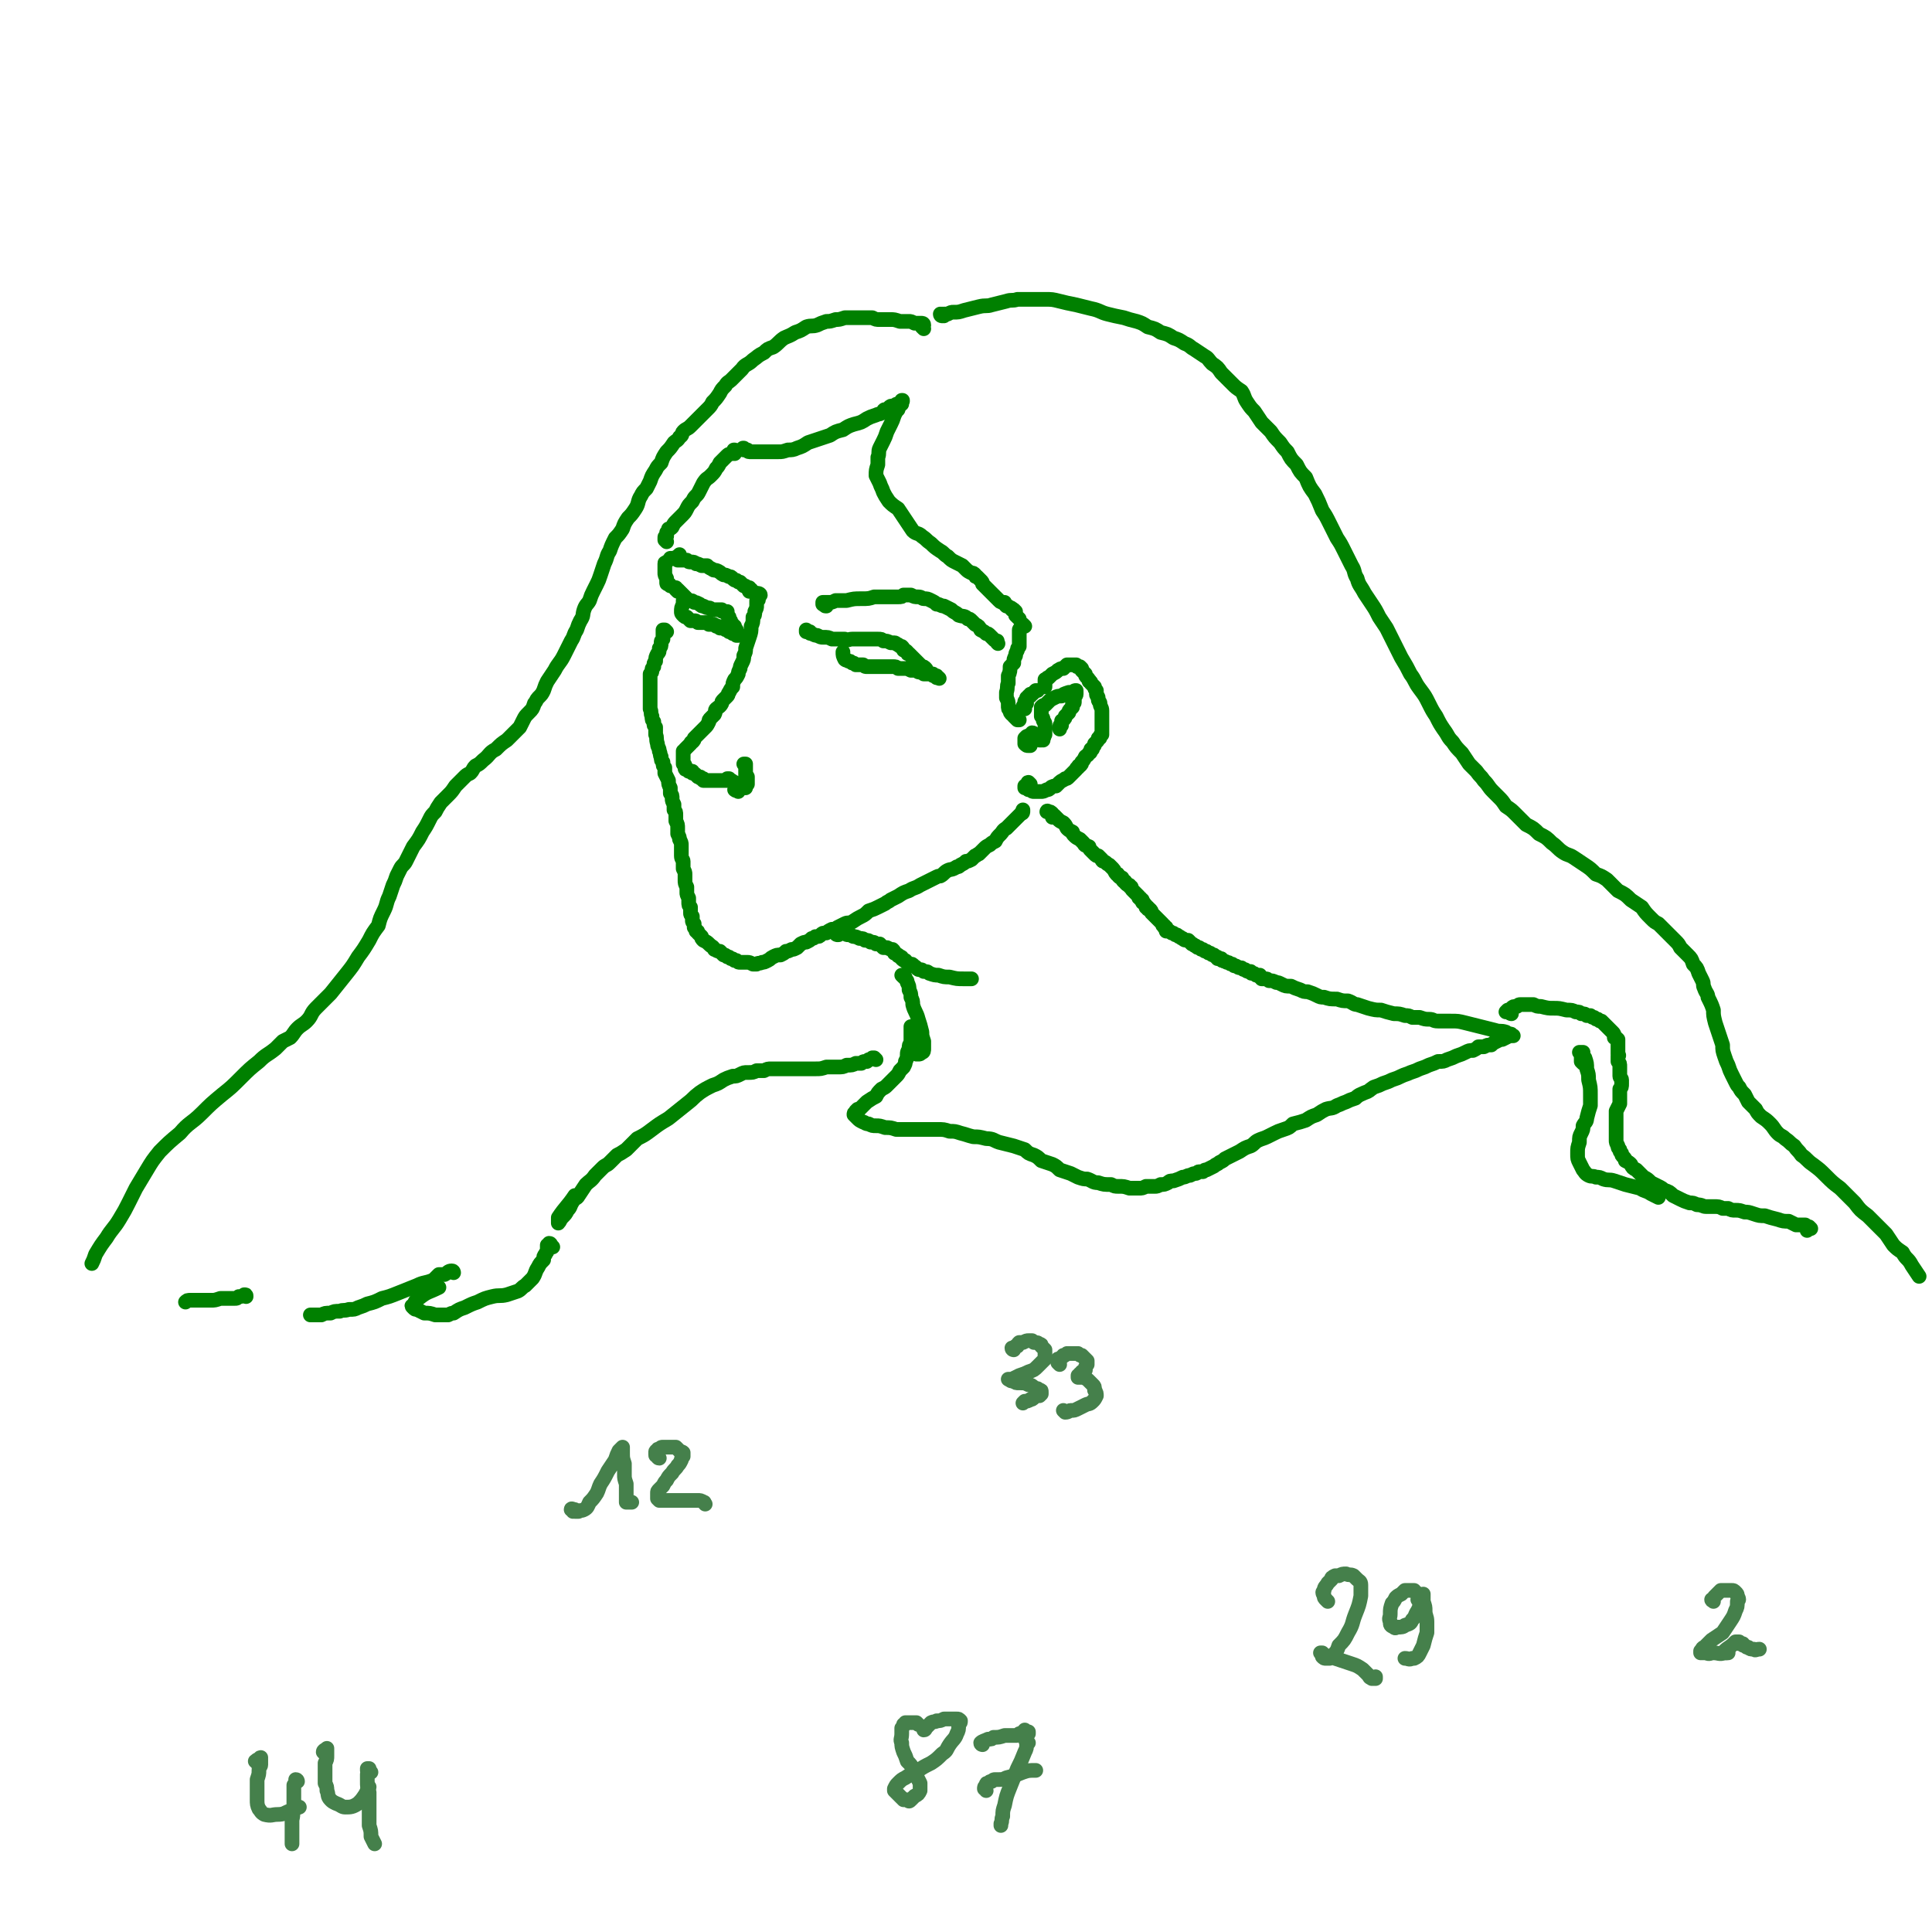 <svg viewBox='0 0 1052 1052' version='1.1' xmlns='http://www.w3.org/2000/svg' xmlns:xlink='http://www.w3.org/1999/xlink'><g fill='none' stroke='#008000' stroke-width='8' stroke-linecap='round' stroke-linejoin='round'><path d='M413,324c0,0 -1,-1 -1,-1 0,0 2,0 2,1 0,0 0,0 -1,0 0,1 0,1 0,1 0,1 0,1 0,1 0,1 0,1 -1,1 0,2 0,2 0,3 0,1 0,1 -1,3 0,2 0,2 -1,3 0,3 0,3 -1,5 0,3 0,3 -1,6 -1,3 -1,3 -2,6 0,2 0,2 -1,4 0,2 0,2 -1,4 -1,2 -1,2 -1,3 -1,2 -1,2 -1,3 -1,2 -1,2 -2,3 -1,2 -1,2 -1,4 -1,1 -1,1 -2,3 -1,1 0,1 -1,2 -1,1 -1,1 -2,2 -1,1 -1,1 -1,2 -1,2 -2,2 -3,3 -1,1 0,1 -1,3 -1,1 -1,1 -2,2 -1,1 -1,1 -1,2 -1,2 -1,2 -2,3 -1,1 -1,1 -2,2 -1,1 -1,1 -2,2 -1,1 -1,1 -2,2 0,1 0,1 -1,2 -1,0 -1,1 -1,1 -1,1 -1,1 -2,2 0,0 0,0 -1,1 0,0 0,0 0,0 0,0 0,0 0,0 -1,1 0,1 -1,1 0,0 0,0 0,0 0,1 0,1 0,1 0,0 0,0 0,0 0,1 0,1 0,1 0,1 0,1 0,1 0,1 0,1 0,1 0,0 0,0 0,1 0,0 0,0 0,0 0,1 0,1 0,1 0,0 0,0 0,0 0,1 0,1 0,1 0,0 1,0 1,1 0,1 0,1 0,1 0,1 0,1 1,1 0,0 0,0 0,0 1,0 1,0 1,1 0,0 0,0 1,0 0,0 0,0 1,0 0,1 0,1 0,1 1,0 1,0 2,1 0,0 0,0 1,1 0,0 0,0 0,0 1,0 1,0 1,0 1,0 0,1 1,1 0,0 0,0 0,0 1,0 0,0 1,0 0,0 0,0 0,1 1,0 1,0 1,0 0,0 0,0 0,0 0,0 0,0 0,0 0,0 0,0 1,0 0,0 0,0 0,0 0,0 0,0 0,0 1,0 1,0 1,0 0,0 0,0 0,0 1,0 1,0 1,0 1,0 1,0 1,0 1,0 1,0 1,0 1,0 1,0 1,0 1,0 1,0 1,0 1,0 1,0 1,0 1,0 1,0 1,0 1,0 1,0 1,0 0,0 0,0 1,0 0,0 0,0 1,0 0,0 0,-1 0,-1 0,0 0,0 0,0 0,0 0,0 0,0 1,0 1,0 1,0 0,0 0,0 0,0 0,0 0,0 0,0 0,1 0,1 0,1 0,0 0,0 1,0 0,0 0,0 0,0 0,0 0,0 0,0 1,0 1,1 1,1 0,0 0,0 0,0 1,0 0,0 1,0 0,0 0,0 0,1 0,0 0,0 1,0 0,0 0,0 0,1 0,0 0,0 0,0 1,0 1,1 1,1 0,0 0,-1 0,0 0,0 0,0 1,0 0,0 0,0 0,0 0,0 0,0 0,0 0,1 0,0 1,0 0,0 0,0 0,0 0,0 0,0 0,0 1,0 1,0 1,0 0,0 0,0 0,0 0,0 0,0 0,0 0,0 0,0 1,0 0,0 0,0 0,0 0,0 0,0 0,0 0,0 0,0 0,0 0,0 0,0 0,0 0,0 0,0 0,0 0,0 0,0 0,0 0,-1 0,-1 0,-1 0,0 0,0 0,0 0,0 0,0 0,-1 0,0 0,0 0,0 1,0 1,0 1,0 0,-1 0,-1 0,-1 0,0 0,0 0,-1 0,0 0,0 0,0 0,0 0,0 0,-1 0,0 0,0 0,0 0,0 0,0 0,0 0,0 0,0 0,0 0,0 0,0 0,0 0,0 0,0 0,0 0,0 0,-1 0,-1 -1,0 0,0 0,1 '/><path d='M402,431c0,0 -1,-1 -1,-1 0,0 0,0 0,0 0,0 0,0 0,0 0,1 -1,0 -1,0 0,0 1,0 2,0 0,0 0,0 0,0 1,-1 1,0 1,-1 0,0 0,0 1,0 0,0 0,0 0,-1 1,0 1,0 1,-1 1,-1 1,-1 1,-2 0,-1 0,-1 0,-2 0,-2 0,-2 0,-3 0,-1 0,-1 0,-2 0,-1 0,-1 0,-1 0,0 0,0 0,-1 -1,0 -1,0 -1,0 0,0 0,0 0,0 0,0 0,0 0,0 0,0 0,0 0,0 '/><path d='M409,321c-1,0 -1,-1 -1,-1 -1,1 0,1 0,2 0,0 0,0 0,0 0,0 0,0 0,-1 -1,0 -1,-1 -1,-1 -1,-1 -1,-1 -2,-1 -1,-1 -1,-1 -2,-2 -1,0 -1,0 -2,-1 -1,0 -1,0 -2,-1 -1,-1 -1,-1 -2,-1 -2,-1 -2,-1 -3,-1 -2,-1 -1,-1 -3,-2 -2,-1 -2,0 -3,-1 -2,-1 -2,-1 -3,-2 -2,0 -2,0 -3,0 -2,-1 -2,-1 -3,-1 -1,-1 -1,-1 -3,-1 -1,0 -1,0 -2,-1 -2,0 -2,0 -3,0 -1,0 -1,0 -2,0 -1,-1 -1,-1 -1,-1 -1,0 -1,0 -1,0 -1,0 -1,0 -1,0 -1,0 -1,0 -1,0 0,0 0,0 0,0 1,0 1,0 2,0 2,-1 2,-1 3,-2 '/><path d='M450,330c-1,0 -1,0 -1,-1 -1,0 -1,0 -1,0 0,0 0,0 0,-1 1,0 1,0 1,0 1,0 1,0 2,0 2,0 2,0 4,-1 3,0 3,0 6,0 4,-1 4,-1 8,-1 4,0 4,0 7,-1 3,0 3,0 5,0 2,0 2,0 5,0 1,0 1,0 3,0 2,0 2,0 3,-1 2,0 2,0 4,0 2,1 2,1 4,1 2,0 2,1 3,1 2,0 2,0 4,1 2,1 2,1 3,2 2,0 2,1 4,1 2,1 2,1 4,2 2,2 2,1 4,3 3,1 3,0 5,2 1,0 1,0 2,1 1,1 1,1 2,2 2,1 2,1 3,3 2,1 2,1 3,2 1,0 1,0 2,1 1,1 1,1 2,2 1,1 1,1 2,1 0,1 0,1 0,1 0,0 0,0 0,0 0,0 0,0 0,0 1,1 0,0 0,0 0,0 0,0 0,0 '/><path d='M440,344c0,0 -1,0 -1,-1 0,0 0,1 0,1 1,0 0,0 0,0 0,0 0,0 1,0 0,0 0,0 1,0 0,1 0,1 1,1 2,1 2,1 3,1 2,1 2,1 3,1 3,0 3,0 5,1 2,0 2,0 4,0 2,0 2,0 3,0 2,1 2,0 4,0 2,0 2,0 4,0 2,0 2,0 4,0 1,0 1,0 3,0 2,0 2,0 3,0 2,0 2,0 3,1 2,0 2,0 4,1 1,0 1,0 2,0 1,0 1,1 2,1 1,1 1,1 2,1 1,1 1,1 1,2 1,0 1,0 2,1 0,1 0,1 1,1 1,1 1,1 2,2 1,1 1,1 2,2 1,1 1,1 1,1 1,1 1,1 2,2 1,0 1,0 2,1 1,1 0,1 1,2 1,1 1,0 2,1 1,1 1,1 2,1 1,1 1,0 1,1 1,0 1,0 1,0 0,0 0,0 0,0 0,0 0,0 0,0 1,1 0,0 0,0 0,0 0,0 0,0 0,0 0,0 0,0 0,0 0,0 0,0 0,0 0,0 0,0 0,0 0,0 0,0 -1,0 -1,0 -1,0 0,-1 0,-1 0,-1 -1,0 -1,0 -1,0 -1,0 -1,0 -1,-1 -1,0 -1,0 -3,0 -1,0 -1,0 -2,0 -1,-1 -1,-1 -2,-1 -1,0 -1,0 -2,-1 -2,0 -2,0 -3,0 -2,-1 -2,-1 -4,-1 -1,0 -1,0 -3,0 -1,-1 -1,-1 -3,-1 -1,0 -1,0 -2,0 -1,0 -1,0 -2,0 -1,0 -1,0 -3,0 -1,0 -1,0 -2,0 -1,0 -1,0 -2,0 -1,0 -1,0 -2,0 -1,0 -1,0 -1,0 -1,0 -1,0 -2,-1 -1,0 -1,0 -2,0 -1,0 -1,0 -2,0 -1,-1 -1,-1 -2,-1 -1,-1 -1,-1 -2,-1 -1,-1 -1,0 -2,-1 -1,-2 -1,-2 -1,-4 0,0 0,0 0,0 '/><path d='M369,322c0,0 -1,-1 -1,-1 0,0 0,0 0,0 0,0 0,0 0,0 0,0 0,0 0,0 1,0 0,-1 0,-1 0,0 0,0 0,1 1,0 1,0 1,0 1,1 1,1 2,2 1,1 1,1 2,2 1,1 1,1 2,2 2,0 2,0 3,1 1,0 1,0 3,1 1,1 1,1 2,1 2,1 2,1 3,1 1,0 1,1 3,1 1,0 1,0 2,0 1,0 1,0 2,0 0,1 0,1 1,1 0,0 0,0 1,0 0,0 0,0 0,0 0,0 0,0 0,0 0,0 1,0 1,0 0,0 0,0 0,0 0,0 0,0 0,1 0,0 0,0 0,0 0,0 0,0 0,1 0,0 0,0 1,1 0,0 0,0 0,1 1,1 1,1 1,2 0,0 0,0 1,1 0,1 0,1 1,1 0,1 0,1 0,2 1,0 1,0 1,0 0,1 0,1 0,1 0,1 0,1 1,1 0,0 0,0 0,0 0,1 -1,1 0,1 0,0 0,0 0,0 0,0 0,0 0,0 0,0 0,0 -1,0 0,-1 1,0 1,0 0,0 0,0 0,0 0,0 0,0 0,0 0,0 0,0 0,0 0,0 0,0 0,0 0,-1 0,-1 0,-1 -1,0 -1,0 -1,0 0,0 0,0 -1,0 0,0 0,0 -1,0 0,-1 0,-1 -1,-1 -1,0 0,0 -1,0 -1,-1 -1,-1 -1,-1 -1,0 -1,0 -2,-1 -1,0 -1,0 -2,0 0,-1 0,0 -1,-1 -1,0 -1,0 -1,0 -1,-1 -1,-1 -2,-1 -1,0 -1,0 -2,0 0,-1 0,-1 -1,-1 -1,0 -1,0 -2,0 0,0 0,0 -1,0 0,0 0,0 -1,0 0,0 0,0 -1,0 -1,-1 -1,-1 -2,-1 0,0 0,0 -1,0 0,0 0,0 0,0 -1,0 -1,0 -1,0 0,0 0,0 -1,-1 0,0 0,0 -1,-1 -1,0 -1,0 -2,-1 -1,-1 -1,-1 -1,-2 0,-2 0,-2 1,-4 0,-1 0,-1 0,-2 '/><path d='M363,344c0,0 -1,-1 -1,-1 0,0 0,1 0,1 0,0 0,-1 0,-1 0,0 0,0 0,0 0,0 0,0 0,0 0,0 0,0 0,0 -1,0 -1,0 -1,0 0,1 0,1 0,2 0,1 0,1 0,3 -1,1 -1,1 -1,2 0,2 0,2 -1,3 0,2 0,2 -1,3 -1,2 -1,2 -1,4 -1,1 -1,1 -1,3 -1,1 -1,1 -1,2 0,1 0,1 -1,2 0,1 0,1 0,2 0,2 0,2 0,3 0,1 0,1 0,2 0,1 0,1 0,2 0,1 0,1 0,2 0,1 0,1 0,2 0,2 0,2 0,3 0,2 0,2 0,3 1,2 0,2 1,4 0,2 0,2 1,3 0,2 0,2 1,3 0,2 0,2 0,4 1,2 0,2 1,5 0,2 1,2 1,4 1,2 0,2 1,3 0,2 0,2 1,3 0,2 0,2 1,3 0,2 0,2 0,3 1,2 1,2 2,4 0,2 0,2 1,4 0,1 0,1 0,3 1,1 1,1 1,3 0,1 0,1 1,3 0,1 0,1 0,3 1,1 1,1 1,3 0,2 0,2 0,3 1,2 1,2 1,4 0,1 0,1 0,3 1,2 1,2 1,3 1,2 1,2 1,3 0,2 0,2 0,3 0,2 0,2 0,3 0,2 1,2 1,3 0,1 0,1 0,2 0,1 0,1 0,2 1,2 1,2 1,3 0,2 0,2 0,3 0,2 0,2 1,4 0,2 0,2 0,3 0,1 0,1 1,3 0,1 0,1 0,2 0,2 0,2 1,3 0,2 0,2 0,3 0,1 0,1 1,2 0,1 0,1 0,2 0,1 0,1 1,2 0,1 0,1 0,2 1,1 1,1 1,2 1,0 1,0 1,1 1,1 1,1 2,2 0,1 0,1 1,2 2,1 2,1 3,2 2,2 2,1 3,3 1,0 1,1 3,1 1,1 1,1 2,2 1,0 1,0 2,1 1,0 1,0 2,1 1,0 1,0 2,1 1,0 1,0 1,0 1,1 1,1 2,1 2,0 2,0 4,0 1,0 1,0 3,1 1,0 1,0 2,0 1,-1 1,0 3,-1 1,0 1,0 3,-1 2,-1 1,-1 3,-2 2,-1 2,-1 4,-1 2,-1 2,-1 3,-2 1,0 1,0 3,-1 1,0 1,0 3,-1 1,-1 1,-1 2,-2 2,-1 2,-1 3,-1 2,-1 2,-1 3,-2 1,0 1,0 2,-1 2,0 2,0 3,-1 1,-1 1,-1 3,-1 1,-1 1,-1 3,-2 2,0 2,0 3,-1 2,-1 2,-1 4,-2 2,-1 2,0 4,-1 3,-2 3,-2 5,-3 2,-1 2,-1 4,-3 3,-1 3,-1 5,-2 2,-1 2,-1 4,-2 1,-1 2,-1 3,-2 2,-1 2,-1 4,-2 3,-2 3,-2 6,-3 3,-2 3,-1 6,-3 2,-1 2,-1 4,-2 2,-1 2,-1 4,-2 2,-1 2,-1 3,-1 2,-1 2,-2 4,-3 2,-1 2,0 5,-2 1,0 1,0 2,-1 2,-1 2,-1 3,-2 1,0 1,0 3,-1 1,-1 1,-1 2,-2 1,0 1,-1 2,-1 1,-1 1,-1 1,-1 1,-1 1,-1 2,-2 1,-1 1,-1 3,-2 1,-1 1,-1 3,-2 1,-2 1,-2 3,-4 1,-1 1,-2 3,-3 2,-2 2,-2 4,-4 1,-1 1,-1 2,-2 1,-1 1,-1 2,-2 0,0 1,0 1,-1 0,0 0,0 0,-1 0,0 0,0 0,0 0,1 0,1 0,1 -1,0 0,0 0,0 0,0 -1,0 0,0 0,0 0,0 0,0 '/><path d='M561,427c0,0 -1,-1 -1,-1 -1,0 0,1 0,2 -1,1 -1,0 -2,0 0,0 0,0 0,0 0,1 0,1 0,1 0,0 0,0 0,0 1,0 1,0 1,0 0,0 0,0 1,1 0,0 0,0 0,0 1,0 1,0 2,0 0,1 0,1 1,1 1,0 1,0 2,0 1,0 1,0 2,0 1,0 1,0 3,-1 1,0 1,0 2,-1 1,-1 2,-1 3,-1 1,-1 1,-1 2,-2 1,-1 2,-1 3,-2 1,0 1,0 2,-1 1,-1 1,-1 2,-2 1,-1 1,-1 2,-2 0,0 0,-1 1,-1 0,-1 0,-1 1,-1 1,-1 1,-1 1,-2 1,-1 1,-1 2,-3 1,-1 1,0 2,-2 1,0 1,-1 1,-2 1,0 1,0 1,-1 1,-1 1,-1 1,-2 1,-1 1,-1 1,-1 1,-1 1,-1 1,-2 1,0 1,0 1,-1 0,-1 1,-1 1,-1 0,-1 0,-1 0,-1 0,0 0,0 0,-1 0,-1 0,-1 0,-1 0,-1 0,-1 0,-1 0,-1 0,-1 0,-1 0,-1 0,-1 0,-1 0,-1 0,-1 0,-2 0,-1 0,-1 0,-2 0,-2 0,-2 0,-3 0,-2 -1,-2 -1,-4 0,-1 -1,-1 -1,-2 0,-1 0,-1 0,-1 0,-1 -1,-1 -1,-2 0,0 0,0 0,-1 0,-1 0,-1 0,-1 -1,-1 -1,-1 -1,-2 -1,-1 -1,-1 -1,-1 -1,-1 -1,-1 -1,-1 0,-1 0,-1 -1,-1 0,-1 0,-1 -1,-2 -1,-1 -1,-1 -1,-2 -1,-1 -1,-1 -2,-2 0,-1 0,-1 0,-1 -1,-1 -1,-1 -1,-1 0,0 0,0 0,0 -1,0 -1,0 -1,0 -1,0 -1,0 -1,-1 -1,0 -1,0 -1,0 -1,0 -1,0 -2,0 -1,0 -1,0 -2,0 -1,1 -1,1 -2,2 -2,0 -1,0 -3,1 -1,1 -1,1 -3,2 -1,1 -1,1 -2,2 -1,0 -1,0 -1,1 -1,0 -1,0 -1,0 0,1 0,1 0,1 0,0 0,0 0,0 0,1 0,1 0,3 0,0 0,0 0,0 '/><path d='M568,403c0,0 -1,-1 -1,-1 0,0 0,1 -1,1 0,0 0,0 0,0 1,0 1,0 1,0 1,-1 1,0 1,-1 1,-1 0,-1 1,-2 0,-1 0,-1 0,-2 0,-1 0,-1 0,-2 0,-1 0,-1 0,-2 0,-1 -1,-1 -1,-2 0,-1 0,-1 -1,-2 0,-1 0,-1 0,-1 0,-1 0,-1 0,-1 0,-1 0,-1 0,-2 0,0 0,0 0,-1 0,0 0,0 0,0 1,-1 1,-1 2,-1 1,-1 1,-1 2,-2 1,-1 1,-1 3,-2 2,-1 2,-1 4,-1 1,-1 1,-1 4,-2 1,0 1,0 3,0 0,-1 0,-1 1,-1 0,0 0,0 0,0 0,0 0,0 0,1 0,0 0,0 0,1 0,1 -1,1 -1,2 0,1 0,1 0,2 0,1 0,1 -1,1 0,1 0,1 0,2 0,0 0,0 -1,1 -1,1 -1,1 -1,2 -1,1 -1,1 -2,2 0,1 0,1 -1,2 -1,1 -1,0 -1,1 0,1 0,1 0,2 -1,0 -1,0 -1,1 0,0 0,0 0,1 '/><path d='M563,400c0,0 0,-1 -1,-1 0,0 1,1 1,1 -1,0 -2,0 -4,1 0,0 0,0 0,0 0,0 0,0 0,0 -1,1 -1,1 -1,1 0,1 0,1 0,1 0,1 0,1 0,1 0,1 0,1 0,1 1,1 1,1 2,1 1,0 1,0 1,0 '/><path d='M365,319c0,-1 -1,-1 -1,-1 0,0 0,0 0,0 0,0 0,0 0,0 0,0 0,0 0,0 0,0 0,0 0,0 -1,0 -1,0 -1,-1 0,0 0,0 0,-1 0,-1 0,-1 0,-1 -1,-2 -1,-2 -1,-3 0,-1 0,-1 0,-2 0,-1 0,-1 0,-1 0,-1 0,-1 0,-2 0,-1 0,0 1,-1 '/><path d='M363,295c0,0 -1,-1 -1,-1 0,0 0,0 0,-1 0,0 0,0 0,0 0,0 0,0 0,0 0,-1 0,-1 1,-1 0,-1 0,-1 0,-2 1,-1 1,-1 1,-2 1,0 1,0 2,-1 1,-2 1,-2 2,-3 2,-2 2,-2 3,-3 2,-2 2,-2 3,-4 1,-2 1,-2 3,-4 1,-2 1,-2 2,-3 1,-1 1,-1 2,-3 1,-2 1,-2 2,-4 2,-3 2,-2 4,-4 2,-2 2,-2 3,-4 1,-1 1,-1 2,-3 1,-1 1,-1 2,-2 1,-1 1,-1 2,-2 1,-1 2,-1 3,-1 0,-1 0,-1 1,-1 0,-1 0,-1 0,-1 0,0 0,0 0,0 0,1 0,0 0,0 -1,0 0,0 0,0 0,0 0,0 0,0 0,1 0,1 0,2 0,0 0,0 0,0 '/><path d='M406,245c-1,0 -1,-1 -1,-1 -1,0 0,0 0,0 0,1 0,1 0,1 0,0 0,0 0,0 0,0 0,0 0,0 1,0 1,0 2,0 0,0 0,1 1,1 2,0 2,0 3,0 1,0 1,0 3,0 3,0 3,0 5,0 2,0 2,0 5,0 2,0 2,0 5,-1 2,0 3,0 5,-1 3,-1 3,-1 6,-3 3,-1 3,-1 6,-2 3,-1 3,-1 6,-2 3,-2 3,-2 7,-3 3,-2 3,-2 6,-3 4,-1 4,-1 7,-3 2,-1 2,-1 5,-2 2,-1 2,0 4,-2 0,0 0,-1 1,-1 1,0 1,0 1,0 1,-1 1,-1 1,-1 1,-1 1,-1 3,-1 1,-1 1,-1 2,-1 1,-1 1,-1 2,-1 0,0 0,0 0,-1 0,0 0,1 0,0 1,0 0,0 0,0 0,0 0,0 0,0 1,1 0,0 0,0 0,0 0,0 0,0 1,0 0,1 0,1 0,0 0,0 0,0 0,0 0,0 0,1 -1,0 -1,0 -1,1 -1,1 -1,1 -1,2 -1,1 -1,1 -2,3 -1,3 -1,3 -2,5 -1,2 -1,2 -2,4 -1,3 -1,3 -2,5 -1,2 -1,2 -2,4 -1,2 0,3 -1,5 0,2 0,2 0,4 -1,3 -1,3 -1,6 1,2 1,2 2,4 1,3 1,2 2,5 1,2 1,2 3,5 2,2 2,2 5,4 2,3 2,3 4,6 2,3 2,3 4,6 2,2 3,1 5,3 3,2 2,2 5,4 2,2 2,2 5,4 2,1 2,2 4,3 2,2 2,2 4,3 2,1 2,1 4,2 1,1 1,1 2,2 1,1 1,1 3,2 1,0 1,0 2,1 0,1 0,1 1,1 1,1 1,1 2,2 1,1 1,1 1,2 1,1 1,1 2,2 1,1 1,1 2,2 1,1 1,1 3,3 1,1 1,1 2,2 1,1 1,1 3,1 0,1 0,1 1,2 1,0 1,0 2,1 1,0 1,0 1,1 1,0 1,0 1,0 0,0 0,0 1,1 0,0 0,0 0,0 0,0 -1,0 0,1 0,0 0,0 0,1 1,1 1,1 2,2 '/><path d='M558,341c0,0 -1,-1 -1,-1 -1,0 0,0 -1,1 0,0 0,0 0,0 0,0 0,0 0,0 0,0 0,0 0,0 0,0 0,0 0,1 0,1 -1,0 -1,1 0,1 0,1 0,3 0,1 0,1 0,3 0,1 0,1 0,3 -1,1 -1,1 -1,2 -1,2 -1,2 -1,3 -1,2 -1,2 -1,4 -1,1 -1,1 -2,2 0,2 0,3 -1,5 0,2 0,2 0,4 -1,2 0,2 -1,5 0,2 0,2 0,3 1,2 1,2 1,4 0,2 0,2 1,3 0,1 0,1 1,2 0,0 1,0 1,1 1,1 1,1 2,2 1,0 1,0 1,0 '/><path d='M558,386c-1,0 -2,0 -1,-1 0,-1 1,-1 2,-2 0,-1 -1,-1 -1,-1 1,-1 1,-1 1,-2 1,0 1,0 1,-1 1,0 1,0 1,0 0,0 0,0 0,-1 1,0 1,0 1,0 1,-1 1,-1 2,-2 0,0 0,0 1,0 '/><path d='M503,179c0,0 -1,-1 -1,-1 0,-1 1,-1 1,-1 0,-1 -1,-1 -1,-1 0,0 0,0 -1,0 0,0 0,0 0,0 0,0 0,0 0,0 -1,0 -1,0 -1,0 -1,0 -1,0 -2,0 -2,-1 -2,-1 -3,-1 -3,0 -3,0 -5,0 -3,-1 -3,-1 -5,-1 -3,0 -3,0 -6,0 -2,0 -2,0 -4,-1 -3,0 -3,0 -5,0 -2,0 -2,0 -5,0 -2,0 -2,0 -5,0 -3,1 -3,1 -5,1 -3,1 -3,1 -5,1 -3,1 -3,1 -5,2 -3,1 -3,0 -6,1 -3,2 -3,2 -6,3 -3,2 -4,2 -6,3 -3,2 -3,3 -6,5 -3,1 -3,1 -5,3 -4,2 -3,2 -6,4 -3,3 -4,2 -6,5 -3,3 -3,3 -6,6 -1,1 -2,1 -3,3 -2,2 -2,2 -3,4 -2,3 -2,3 -4,5 -1,2 -1,2 -3,4 -3,3 -3,3 -5,5 -2,2 -2,2 -4,4 -2,2 -2,1 -4,3 -1,1 0,2 -2,3 -1,2 -2,2 -3,3 -2,3 -2,3 -4,5 -2,3 -2,3 -3,6 -2,2 -2,2 -3,4 -2,3 -2,3 -3,6 -1,2 -1,2 -2,4 -2,2 -2,2 -3,4 -2,3 -1,4 -3,7 -2,3 -2,3 -4,5 -2,3 -2,3 -3,6 -2,3 -2,3 -4,5 -2,4 -2,4 -3,7 -2,3 -1,3 -3,7 -1,3 -1,3 -2,6 -1,3 -1,3 -2,5 -1,2 -1,2 -2,4 -1,2 -1,2 -2,5 -1,2 -2,2 -3,5 -1,3 0,3 -2,6 -1,2 -1,2 -2,5 -2,3 -1,3 -3,6 -2,4 -2,4 -4,8 -2,4 -3,4 -5,8 -2,3 -2,3 -4,6 -1,2 -1,2 -2,5 -1,2 -1,2 -3,4 -1,1 -1,2 -2,3 -1,3 -1,3 -3,5 -2,2 -2,2 -3,4 -1,2 -1,2 -2,4 -2,2 -2,2 -4,4 -1,1 -1,1 -3,3 -3,2 -3,2 -6,5 -4,2 -3,3 -7,6 -2,2 -2,2 -4,3 -2,2 -1,2 -3,4 -2,1 -2,1 -3,2 -1,1 -1,1 -2,2 -2,2 -2,2 -3,3 -2,3 -2,3 -4,5 -2,2 -2,2 -4,4 -2,3 -2,3 -3,5 -2,2 -2,2 -3,4 -2,4 -2,4 -4,7 -2,4 -2,4 -5,8 -2,4 -2,4 -4,8 -1,2 -2,2 -3,4 -1,2 -1,2 -2,4 -1,3 -1,3 -2,5 -1,3 -1,3 -2,6 -2,4 -1,4 -3,8 -2,4 -2,4 -3,8 -3,4 -3,4 -5,8 -3,5 -3,5 -6,9 -3,5 -3,5 -7,10 -4,5 -4,5 -8,10 -4,4 -4,4 -8,8 -3,3 -2,4 -5,7 -2,2 -3,2 -5,4 -2,2 -2,3 -4,5 -2,1 -2,1 -4,2 -2,2 -2,2 -4,4 -5,4 -5,3 -9,7 -5,4 -5,4 -10,9 -5,5 -5,5 -10,9 -6,5 -6,5 -11,10 -6,6 -7,5 -12,11 -6,5 -6,5 -11,10 -4,5 -4,5 -7,10 -3,5 -3,5 -6,10 -2,4 -2,4 -4,8 -2,4 -2,4 -5,9 -3,5 -4,5 -7,10 -3,4 -3,4 -6,9 -1,3 -1,3 -2,5 0,0 0,0 0,0 '/><path d='M514,172c0,0 -1,-1 -1,-1 0,0 0,1 0,1 0,0 0,0 0,0 0,0 0,0 0,0 0,0 0,0 0,0 0,0 -1,0 -1,-1 0,0 0,1 1,1 0,0 0,0 0,0 0,0 0,0 0,0 1,0 1,0 1,-1 1,0 1,0 2,0 2,-1 2,-1 3,-1 3,0 3,0 6,-1 4,-1 4,-1 8,-2 4,-1 4,0 7,-1 4,-1 4,-1 8,-2 3,-1 3,0 6,-1 4,0 4,0 7,0 4,0 4,0 8,0 4,0 4,0 8,1 4,1 4,1 9,2 4,1 4,1 8,2 5,1 5,2 9,3 4,1 4,1 9,2 3,1 3,1 7,2 3,1 3,1 6,3 4,1 4,1 7,3 4,1 4,1 7,3 3,1 3,1 6,3 3,1 3,2 5,3 3,2 3,2 6,4 2,1 2,2 4,4 3,2 3,2 5,5 3,3 3,3 6,6 2,2 2,2 5,4 2,3 1,3 3,6 2,3 2,3 4,5 2,3 2,3 4,6 3,3 3,3 5,5 2,3 2,3 5,6 2,3 2,3 4,5 2,4 2,4 5,7 2,4 2,4 5,7 2,5 2,5 5,9 2,4 2,4 4,9 2,3 2,3 4,7 2,4 2,4 4,8 2,3 2,3 4,7 2,4 2,4 4,8 2,3 1,4 3,7 1,4 2,4 4,8 2,3 2,3 4,6 2,3 2,3 4,7 2,3 2,3 4,6 2,4 2,4 4,8 2,4 2,4 4,8 3,5 3,5 5,9 3,4 2,4 5,8 3,4 3,4 5,8 2,4 2,4 4,7 2,4 2,4 4,7 3,4 2,4 5,7 2,3 2,3 5,6 2,3 2,3 4,6 2,2 2,2 4,4 2,3 2,2 4,5 3,3 2,3 5,6 1,1 1,1 3,3 2,2 2,2 4,5 3,2 3,2 5,4 3,3 3,3 6,6 4,2 4,2 7,5 4,2 4,2 7,5 3,2 3,3 6,5 3,2 3,1 6,3 3,2 3,2 6,4 3,2 3,2 6,5 3,1 3,1 6,3 3,3 3,3 6,6 4,2 4,2 7,5 3,2 3,2 6,4 2,3 2,3 5,6 2,2 2,2 4,3 2,2 2,2 4,4 3,3 3,3 5,5 2,2 2,2 3,4 2,2 2,2 4,4 2,2 2,2 3,5 2,2 2,2 3,5 1,2 1,2 2,4 1,2 0,2 1,4 1,3 2,3 2,5 2,4 2,4 3,7 0,3 0,3 1,7 1,3 1,3 2,6 1,3 1,3 2,6 0,3 0,3 1,6 1,3 1,3 2,5 1,3 1,3 2,5 1,2 1,2 2,4 1,2 1,2 2,3 1,2 1,2 3,4 1,2 1,2 2,4 2,2 2,2 4,4 1,2 1,2 3,4 3,2 3,2 5,4 2,2 2,3 4,5 2,2 2,1 4,3 3,2 2,2 5,4 2,3 2,2 4,5 3,2 3,3 6,5 4,3 4,3 7,6 4,4 4,4 8,7 4,4 4,4 8,8 3,4 3,4 7,7 3,3 3,3 6,6 2,2 2,2 4,4 2,3 2,3 4,6 2,2 2,2 5,4 2,4 3,3 5,7 2,3 2,3 4,6 '/><path d='M456,509c0,0 -1,0 -1,-1 0,0 1,1 1,1 1,0 1,0 1,-1 0,0 0,0 1,0 0,0 0,0 1,0 1,0 1,0 1,0 1,1 1,1 2,1 2,0 2,1 3,1 1,0 1,0 3,1 2,0 2,0 3,1 2,0 2,0 3,1 2,0 2,0 3,1 1,0 1,0 2,0 1,1 1,1 2,2 1,0 1,0 2,0 2,1 2,1 3,1 1,1 1,1 1,2 1,0 1,1 2,1 0,1 0,0 1,1 1,0 1,0 1,1 1,1 1,1 2,1 1,1 0,1 1,1 1,1 1,1 2,1 1,0 1,0 1,1 1,0 1,0 2,1 1,1 1,1 2,1 1,0 1,0 2,1 2,0 2,0 3,1 3,1 3,1 5,1 3,1 3,1 6,1 4,1 4,1 8,1 2,0 2,0 4,0 '/><path d='M492,532c0,0 -1,-1 -1,-1 0,0 1,0 1,1 1,0 1,0 1,1 1,1 1,1 1,2 1,2 1,2 1,4 1,2 1,2 1,4 1,2 1,2 1,4 1,4 2,4 3,8 1,3 1,3 2,7 0,2 0,2 1,5 0,2 0,2 0,4 0,1 0,2 -1,2 -1,1 -1,1 -2,1 0,0 0,0 -1,0 '/><path d='M497,560c0,0 -1,-1 -1,-1 0,0 0,1 0,2 0,0 0,0 0,1 0,1 0,1 0,1 0,1 0,1 0,1 0,1 0,1 0,2 0,1 0,1 0,2 -1,1 -1,1 -1,3 0,1 -1,1 -1,3 0,2 0,2 -1,4 0,1 0,1 -1,3 -1,1 -1,1 -2,2 -1,2 -1,2 -2,3 -1,1 -1,1 -3,3 -1,1 -1,1 -2,2 -1,1 -1,1 -3,2 -2,2 -2,2 -3,4 -2,1 -2,1 -5,3 -1,1 -1,1 -3,3 0,0 0,0 -1,1 -1,0 -1,0 -1,0 -1,1 -1,1 -1,1 0,0 0,0 0,1 0,0 0,0 0,0 -1,0 -1,0 -1,1 0,0 0,0 0,0 0,0 0,0 0,0 0,0 0,0 0,0 1,1 1,1 1,1 1,1 1,1 1,1 1,1 1,1 3,2 1,0 1,1 3,1 2,1 2,1 4,1 2,0 2,0 5,1 3,0 3,0 6,1 4,0 4,0 7,0 4,0 4,0 8,0 4,0 4,0 7,0 4,0 4,0 7,1 3,0 3,0 6,1 4,1 3,1 7,2 3,0 3,0 7,1 4,0 4,1 7,2 4,1 4,1 8,2 3,1 3,1 6,2 2,2 2,2 5,3 2,1 2,1 4,3 3,1 3,1 6,2 2,1 2,1 4,3 3,1 3,1 6,2 2,1 2,1 4,2 3,1 3,1 5,1 3,1 3,2 6,2 3,1 3,1 7,1 2,1 2,1 4,1 3,0 3,0 6,1 2,0 2,0 5,0 2,0 2,0 4,-1 3,0 3,0 5,0 1,0 1,0 3,-1 2,0 2,0 4,-1 1,-1 1,-1 3,-1 3,-1 3,-1 5,-2 2,0 2,-1 4,-1 2,-1 2,-1 3,-1 1,0 1,-1 2,-1 1,0 1,0 2,0 1,-1 1,-1 2,-1 2,-1 2,-1 4,-2 1,-1 2,-1 3,-2 2,-1 2,-1 3,-2 2,-1 2,-1 4,-2 2,-1 2,-1 4,-2 3,-2 3,-2 6,-3 2,-1 2,-2 4,-3 2,-1 3,-1 5,-2 2,-1 2,-1 4,-2 2,-1 2,-1 5,-2 3,-1 3,-1 5,-3 4,-1 4,-1 7,-2 3,-2 3,-2 6,-3 3,-2 3,-2 5,-3 3,-1 3,0 6,-2 3,-1 2,-1 5,-2 2,-1 2,-1 5,-2 2,-2 3,-2 5,-3 3,-1 2,-1 5,-3 3,-1 3,-1 5,-2 3,-1 3,-1 5,-2 3,-1 3,-1 5,-2 2,-1 3,-1 5,-2 3,-1 3,-1 5,-2 3,-1 3,-1 5,-2 3,-1 3,-1 5,-2 3,0 3,0 5,-1 3,-1 3,-1 5,-2 3,-1 3,-1 5,-2 2,-1 2,-1 4,-1 2,-1 2,-1 3,-2 2,0 2,0 3,0 2,-1 2,-1 4,-1 1,-1 1,-1 3,-2 2,-1 2,-1 3,-1 2,-1 2,-1 4,-2 0,0 0,0 1,0 0,0 0,0 1,0 0,0 0,0 0,0 0,0 0,0 0,0 0,0 0,0 0,0 0,0 0,0 -1,0 0,-1 0,-1 -1,-1 -1,0 -1,0 -2,-1 -3,-1 -3,0 -6,-1 -4,-1 -4,-1 -8,-2 -4,-1 -4,-1 -8,-2 -4,-1 -4,-1 -8,-1 -4,0 -4,0 -7,0 -3,0 -2,-1 -5,-1 -2,0 -2,0 -5,-1 -2,0 -2,0 -4,0 -2,-1 -2,-1 -4,-1 -3,-1 -3,-1 -6,-1 -4,-1 -4,-1 -7,-2 -3,0 -3,0 -7,-1 -3,-1 -3,-1 -6,-2 -2,0 -2,-1 -5,-2 -3,0 -3,0 -6,-1 -4,0 -4,0 -7,-1 -2,0 -2,0 -4,-1 -2,-1 -2,-1 -5,-2 -2,0 -2,0 -4,-1 -3,-1 -3,-1 -5,-2 -3,0 -3,0 -5,-1 -2,-1 -2,-1 -3,-1 -2,-1 -2,-1 -4,-1 -1,-1 -1,-1 -2,-1 -1,0 -1,0 -2,0 0,-1 0,-1 -1,-1 0,0 0,0 0,-1 -1,0 -1,0 -1,0 0,0 0,0 -1,0 0,0 0,0 0,0 -1,-1 -1,-1 -2,-1 -1,0 -1,0 -1,-1 -2,0 -2,0 -3,-1 -1,0 -1,0 -2,-1 -2,0 -1,0 -3,-1 -1,0 -1,0 -2,-1 -2,0 -1,-1 -3,-1 -1,-1 -1,0 -2,-1 -1,0 -1,0 -1,-1 -1,0 -1,0 -2,0 0,-1 0,-1 -1,-1 0,0 0,0 -1,-1 -1,0 -1,0 -2,-1 -1,0 -1,0 -2,-1 -1,0 -1,0 -2,-1 -1,0 -1,0 -2,-1 -1,0 -1,0 -2,-1 -1,0 -1,-1 -2,-1 -1,-1 -1,-1 -2,-2 -2,0 -2,0 -3,-1 -1,0 -1,-1 -2,-1 -1,-1 -1,-1 -2,-1 -1,-1 -1,-1 -2,-1 -1,-1 -1,-1 -2,-1 0,0 0,0 -1,0 0,-1 0,-1 0,-1 0,0 0,0 0,0 0,0 0,0 0,0 0,0 0,0 0,0 0,-1 0,-1 0,-1 0,0 0,0 0,0 -1,0 -1,0 -1,0 0,-1 0,-1 0,-1 -1,0 -1,0 -1,-1 -1,-1 -1,-1 -1,-1 -1,-1 -1,-1 -2,-2 -1,-1 -1,-1 -2,-2 0,0 0,0 -1,-1 0,-1 0,-1 -1,-2 0,0 0,0 -1,0 0,-1 0,-1 0,-1 -1,0 -1,0 -1,0 0,0 0,-1 0,-1 0,0 0,0 0,0 0,0 0,0 -1,-1 0,0 0,0 0,0 0,0 0,0 0,0 0,-1 -1,0 -1,-1 0,0 0,0 0,-1 -1,0 -1,0 -1,-1 -1,0 -1,0 -1,-1 -1,-1 -1,-1 -2,-2 -1,-1 -1,-1 -1,-1 -1,-1 -1,-1 -1,-2 -1,0 -1,0 -1,-1 -1,0 -1,0 -2,-1 0,-1 0,-1 -1,-1 -1,-1 -1,-1 -1,-2 -1,0 -1,0 -2,-1 0,-1 0,-1 -1,-1 -1,-1 -1,-2 -2,-3 -1,-1 -1,-1 -2,-2 -2,-1 -1,-1 -3,-2 0,0 -1,0 -1,-1 -1,-1 -1,-1 -2,-2 -1,0 -1,0 -2,-1 -1,-1 -1,-1 -2,-2 -1,-1 -1,-1 -1,-2 -2,-1 -2,0 -3,-2 -1,-1 -1,-1 -2,-2 -2,-1 -2,-1 -3,-2 -1,-1 -1,-1 -1,-2 -2,-1 -2,-1 -3,-2 -1,-2 -1,-2 -2,-3 -2,-1 -2,-1 -3,-2 -1,-1 -1,-1 -2,-2 -1,0 -1,0 -2,-1 0,0 0,0 -1,-1 0,0 0,0 0,0 0,0 0,0 -1,0 0,0 0,0 0,0 0,0 0,0 0,0 0,0 0,-1 1,0 1,0 1,0 2,1 0,1 0,1 0,2 '/><path d='M477,577c0,0 -1,-1 -1,-1 -1,0 -1,0 -1,0 -1,1 -1,1 -2,1 0,0 0,0 -1,1 0,0 0,0 -1,0 -1,0 -1,0 -2,1 -1,0 -1,0 -3,0 -2,1 -2,1 -5,1 -2,1 -2,1 -5,1 -3,0 -3,0 -6,0 -3,1 -3,1 -6,1 -3,0 -3,0 -5,0 -3,0 -3,0 -7,0 -3,0 -3,0 -6,0 -3,0 -3,0 -6,0 -2,0 -2,0 -4,1 -2,0 -2,0 -4,0 -2,1 -2,1 -5,1 -2,0 -2,0 -4,1 -2,1 -2,1 -4,1 -3,1 -3,1 -5,2 -3,2 -3,2 -6,3 -4,2 -4,2 -7,4 -4,3 -3,3 -7,6 -5,4 -5,4 -10,8 -5,3 -5,3 -9,6 -4,3 -4,3 -8,5 -3,3 -3,3 -6,6 -3,2 -3,2 -5,3 -2,2 -2,2 -4,4 -2,2 -2,1 -4,3 -2,2 -2,2 -4,4 -2,3 -3,3 -5,5 -2,3 -2,3 -4,6 -1,2 -2,1 -3,3 -2,3 -1,3 -3,5 -1,2 -1,2 -3,4 -1,1 -1,2 -2,3 0,0 0,0 0,0 0,0 0,0 0,0 0,-2 0,-2 0,-3 4,-6 5,-6 9,-12 '/><path d='M823,552c0,0 -1,0 -1,-1 0,0 1,1 1,1 -1,0 -1,-1 -2,-1 0,-1 -1,0 -1,0 0,0 0,0 0,0 1,-1 1,-1 1,-1 1,0 1,0 2,-1 1,-1 1,-1 3,-1 1,-1 1,-1 2,-1 2,0 2,0 3,0 2,0 2,0 4,0 2,1 2,1 4,1 4,1 4,1 7,1 3,0 3,0 7,1 3,0 3,0 5,1 2,0 2,0 3,1 2,0 2,0 3,1 1,0 1,0 2,0 1,1 1,1 2,1 1,1 1,1 2,1 1,1 1,1 2,1 1,1 1,1 2,2 1,1 1,1 2,2 1,1 1,1 2,2 1,1 1,1 1,3 1,0 1,0 2,1 0,1 0,1 0,2 0,0 0,0 0,1 0,1 0,1 0,1 0,1 0,1 0,3 0,0 0,0 0,1 1,1 0,1 0,1 0,2 0,2 0,3 1,1 1,1 1,3 0,1 0,1 0,2 0,2 0,2 0,3 0,1 1,1 1,2 0,1 0,1 0,2 0,2 0,2 -1,3 0,2 0,2 0,4 0,2 0,2 0,4 -1,2 -1,2 -2,4 0,3 0,3 0,5 0,2 0,2 0,5 0,2 0,2 0,3 0,2 0,2 0,3 0,1 0,1 1,3 0,1 0,1 1,2 0,1 0,1 1,2 0,1 0,1 1,2 1,1 1,1 1,2 2,1 2,1 3,2 1,2 1,2 3,3 2,2 2,2 4,4 2,1 2,1 4,3 2,1 2,1 4,2 2,1 2,1 3,2 3,1 3,1 5,3 2,1 2,1 4,2 2,1 2,1 5,2 2,0 2,0 4,1 3,0 3,1 5,1 2,0 2,0 4,0 3,0 3,0 5,1 2,0 2,0 3,0 2,1 2,1 4,1 2,0 2,0 5,1 2,0 2,0 5,1 3,1 3,1 6,1 3,1 3,1 7,2 3,1 3,1 6,1 2,1 2,1 4,2 1,0 1,0 3,0 1,0 1,0 2,0 1,1 1,1 1,1 1,0 1,0 1,0 0,0 0,0 0,0 0,0 0,0 0,0 1,1 0,0 0,0 0,0 0,0 0,1 0,0 0,0 1,0 0,0 0,0 0,0 0,0 -1,-1 -1,-1 0,0 0,0 1,1 0,0 0,0 0,0 -1,0 -1,0 -1,0 0,0 0,0 -1,1 '/><path d='M862,579c0,0 0,0 -1,-1 0,-2 0,-2 0,-5 -1,0 -1,0 -1,0 0,0 0,0 0,0 0,0 0,0 1,0 0,-1 0,-1 0,0 1,0 1,0 1,0 0,1 0,2 1,3 1,3 1,3 1,6 1,3 1,3 1,6 1,4 1,4 1,8 0,3 0,3 0,6 -1,3 -1,3 -2,7 0,2 -1,2 -2,4 0,2 0,2 -1,4 -1,2 -1,2 -1,5 -1,3 -1,3 -1,6 0,3 0,3 1,5 1,2 1,2 2,4 1,1 1,2 3,3 2,1 2,0 4,1 2,0 2,0 4,1 3,1 3,0 6,1 3,1 3,1 6,2 4,1 4,1 8,2 3,2 3,1 6,3 2,1 2,1 4,2 '/><path d='M301,679c0,0 0,0 -1,-1 0,0 0,-1 -1,-1 0,0 0,1 -1,1 0,1 0,1 0,2 0,0 0,0 0,1 0,1 -1,1 -1,2 -1,1 -1,1 -1,3 -2,2 -2,2 -3,4 -2,3 -1,3 -3,6 -2,2 -2,2 -4,4 -2,1 -2,2 -4,3 -3,1 -3,1 -6,2 -4,1 -4,0 -8,1 -4,1 -4,1 -8,3 -3,1 -3,1 -7,3 -3,1 -3,1 -6,3 -1,0 -1,0 -3,1 -2,0 -2,0 -3,0 -2,0 -2,0 -4,0 -3,-1 -3,-1 -6,-1 -2,-1 -2,-1 -4,-2 -1,0 -1,0 -2,-1 -1,-1 -1,-1 0,-1 1,-2 1,-3 3,-4 5,-4 5,-3 11,-6 '/><path d='M247,693c0,0 0,-1 -1,-1 -2,0 -2,1 -4,2 -1,0 -1,0 -2,0 0,0 0,0 0,0 -1,0 -1,0 -1,0 0,0 0,0 0,0 0,0 0,0 -1,1 -1,1 -1,1 -2,2 -5,2 -5,1 -9,3 -5,2 -5,2 -10,4 -5,2 -5,2 -9,3 -4,2 -4,2 -8,3 -2,1 -2,1 -5,2 -2,1 -2,1 -5,1 -3,1 -3,0 -5,1 -3,0 -3,0 -5,1 -3,0 -3,0 -5,1 -1,0 -1,0 -2,0 -1,0 -1,0 -2,0 0,0 0,0 0,0 -1,0 -1,0 -1,0 -1,0 -1,0 -1,0 0,0 0,0 0,0 '/><path d='M134,706c0,-1 0,-1 -1,-1 0,0 0,0 0,0 -1,1 -2,1 -3,1 -1,1 -1,1 -2,1 -1,0 -1,0 -3,0 -3,0 -3,0 -5,0 -3,1 -3,1 -5,1 -2,0 -2,0 -4,0 -2,0 -2,0 -4,0 -2,0 -2,0 -3,0 -2,0 -2,0 -3,1 '/></g>
<g fill='none' stroke='#45804B' stroke-width='8' stroke-linecap='round' stroke-linejoin='round'><path d='M312,823c0,-1 -1,-1 -1,-1 0,-1 1,0 2,0 0,0 0,1 0,1 1,0 1,0 2,0 1,-1 1,0 3,-1 2,-1 2,-2 3,-4 2,-2 2,-2 4,-5 1,-2 1,-3 2,-5 2,-3 2,-3 4,-7 2,-3 2,-3 4,-6 1,-3 1,-3 2,-5 1,-1 1,-1 2,-2 0,0 0,0 0,0 0,0 0,0 0,0 0,0 0,0 0,1 0,1 0,1 0,2 0,3 0,3 1,6 0,3 0,3 0,6 0,2 0,2 1,5 0,2 0,2 0,4 0,1 0,1 0,3 0,1 0,1 0,2 0,0 0,0 0,1 1,0 1,0 1,0 0,0 0,0 1,0 0,0 0,0 1,0 '/><path d='M359,794c-1,0 -1,-1 -1,-1 -1,-1 -1,0 -1,-1 0,0 0,0 0,0 0,0 0,0 0,-1 0,0 0,0 0,0 0,-1 0,-1 1,-1 0,-1 0,-1 1,-1 1,-1 1,-1 2,-1 1,0 1,0 2,0 2,0 2,0 3,0 1,0 1,0 2,0 1,1 1,1 2,2 1,1 1,0 2,1 0,1 0,1 0,2 -1,1 -1,1 -1,2 -1,2 -1,2 -2,3 -1,2 -2,2 -3,4 -2,2 -2,2 -3,4 -1,1 -1,1 -2,3 -1,1 -1,1 -2,2 -1,1 -1,1 -1,2 0,1 0,1 0,2 0,0 0,0 0,1 0,0 0,0 0,0 1,1 1,1 1,1 1,0 1,0 3,0 2,0 2,0 4,0 3,0 3,0 6,0 2,0 2,0 4,0 2,0 2,0 4,0 1,0 2,0 3,1 1,0 0,0 1,1 '/><path d='M552,735c0,0 -1,0 -1,-1 1,0 2,0 2,-1 1,0 0,0 1,0 0,-1 0,-1 1,-2 1,0 1,0 2,0 2,-1 2,-1 3,-1 1,0 1,0 2,0 0,0 0,0 1,1 2,0 2,0 3,1 1,0 1,0 1,1 1,1 1,1 2,2 0,1 0,1 0,2 0,1 0,1 0,3 -1,1 -1,1 -2,2 -1,1 -1,1 -2,2 -2,2 -2,2 -5,3 -2,1 -2,1 -5,2 -2,1 -2,1 -4,2 -1,0 -1,0 -2,0 0,0 0,0 0,0 0,0 0,0 0,0 0,0 0,0 0,0 2,1 1,1 3,1 1,1 1,1 3,1 3,0 3,0 5,1 2,0 2,1 4,2 1,0 1,0 2,1 1,0 1,0 1,1 0,0 0,0 0,1 0,0 0,0 0,0 0,0 0,0 -1,1 -2,0 -2,0 -3,1 -1,1 -1,1 -2,1 -1,1 -2,1 -3,1 0,0 0,0 -1,1 0,0 0,0 0,0 '/><path d='M577,743c0,0 0,0 -1,-1 0,0 1,0 1,-1 0,-1 -1,-1 -1,-1 0,0 1,0 1,0 0,0 0,0 1,-1 1,0 0,0 1,-1 1,0 1,0 2,-1 1,0 1,0 2,0 1,0 1,0 1,0 1,0 1,0 2,0 0,0 0,0 1,0 1,1 1,1 2,1 1,1 1,1 2,2 0,0 0,0 1,1 0,1 0,1 0,2 -1,1 -1,1 -1,3 -1,1 -1,0 -2,1 0,1 0,1 -1,1 0,1 -1,1 -1,1 0,0 0,0 0,0 0,1 0,1 0,1 0,0 1,0 1,0 1,0 1,0 2,0 2,1 2,1 3,2 1,1 1,1 2,2 1,1 1,1 1,3 1,1 1,2 1,3 -1,2 -1,2 -2,3 -2,2 -2,1 -4,2 -2,1 -2,1 -4,2 -2,1 -2,1 -4,1 -1,0 -1,1 -3,1 0,0 0,0 -1,-1 '/><path d='M723,872c-1,-1 -1,-1 -1,-1 -1,-1 -1,-1 -1,-2 -1,-2 -1,-2 0,-3 0,-2 1,-2 2,-4 1,-1 1,-1 2,-2 0,-1 0,-1 2,-2 1,0 1,0 2,0 2,-1 2,-1 4,-1 2,1 2,0 4,1 1,1 1,1 2,2 1,1 2,1 2,3 0,3 0,3 0,6 -1,5 -1,5 -3,10 -2,5 -1,5 -4,10 -2,4 -2,4 -5,7 -1,3 -1,3 -3,5 -1,1 -1,1 -2,2 -1,0 -1,0 -2,0 -1,0 -1,0 -2,-1 0,0 0,-1 0,-1 -1,-1 -1,-1 -1,-1 0,0 0,0 0,0 1,0 1,0 1,0 1,1 1,1 1,1 2,1 2,1 3,1 3,1 3,1 6,2 3,1 3,1 6,2 3,1 3,1 6,3 1,1 1,1 3,3 1,1 0,1 2,2 0,0 1,0 2,0 0,0 0,-1 0,-1 '/><path d='M773,872c0,-1 0,-1 -1,-1 0,-1 1,-2 1,-3 0,0 0,0 -1,0 0,0 0,0 -1,-1 -1,0 0,0 -1,-1 0,0 -1,0 -1,0 -1,0 -1,0 -1,0 -2,0 -2,0 -3,0 -1,1 -1,1 -2,2 -2,1 -2,1 -3,2 -1,2 -1,2 -2,3 -1,3 -1,3 -1,6 0,2 -1,2 0,4 0,2 0,2 2,3 1,1 1,0 2,0 2,0 3,0 4,-1 3,-1 3,-1 4,-3 2,-2 1,-2 3,-5 1,-2 1,-2 1,-5 1,-1 1,-1 2,-3 0,-1 0,-1 0,-1 0,0 0,0 0,0 0,1 0,1 0,1 0,2 0,2 0,3 1,3 1,3 1,5 0,3 1,3 1,6 0,3 0,3 0,6 -1,3 -1,3 -2,7 -1,2 -1,2 -2,4 -1,2 -1,2 -3,3 0,0 0,0 -1,0 -2,1 -2,0 -4,0 '/><path d='M140,960c0,-1 -1,-1 -1,-1 1,-1 2,-1 3,-2 0,0 0,0 0,0 0,1 0,0 0,0 -1,0 0,1 0,1 0,2 0,2 0,3 0,1 -1,1 -1,3 0,2 0,2 -1,5 0,3 0,3 0,6 0,2 0,2 0,5 0,2 0,3 1,5 1,1 1,2 3,3 4,1 4,0 7,0 4,0 4,-1 7,-2 2,-1 2,-1 5,-2 '/><path d='M162,970c0,0 0,-1 -1,-1 0,0 0,0 0,0 0,0 0,0 0,0 0,0 0,0 0,1 0,1 0,1 -1,2 0,2 0,2 0,5 0,3 0,3 0,7 -1,3 0,3 -1,7 0,3 0,3 0,7 0,2 0,2 0,5 0,0 0,0 0,1 '/><path d='M177,955c0,0 -1,-1 -1,-1 0,-1 1,-1 2,-2 0,0 0,0 0,0 0,1 0,1 0,1 0,1 0,1 0,3 0,2 0,2 -1,4 0,3 0,3 0,5 0,3 0,3 0,6 1,2 1,2 1,4 1,2 0,3 2,5 1,1 1,1 3,2 3,1 3,2 5,2 3,0 4,0 7,-2 2,-2 2,-2 4,-5 1,-2 1,-2 2,-4 '/><path d='M202,965c0,0 -1,-1 -1,-1 0,0 0,-1 0,-1 0,0 0,0 0,0 0,0 0,0 0,0 0,0 -1,0 -1,0 0,0 0,0 0,1 1,1 0,1 0,2 0,2 0,2 0,4 0,3 0,3 1,6 0,3 0,3 0,7 0,3 0,3 0,6 0,3 0,3 0,5 1,3 1,3 1,6 1,2 1,2 2,4 '/><path d='M500,939c0,0 0,0 -1,-1 -1,0 -1,0 -2,0 -1,0 -1,0 -3,0 0,0 0,0 -1,0 0,1 0,1 -1,1 0,1 0,1 -1,2 0,2 0,2 0,3 0,3 -1,3 0,5 0,2 0,2 1,5 1,2 1,2 2,5 2,2 2,2 3,4 1,2 1,2 2,4 1,2 1,2 2,4 0,2 0,2 0,4 -1,2 -1,2 -3,3 -1,1 -1,1 -2,2 -1,1 -1,1 -2,0 -1,0 -1,0 -2,0 -1,-1 -1,-1 -2,-2 -1,-1 -1,-1 -2,-2 0,0 0,0 -1,-1 0,-1 0,-1 0,-1 1,-2 1,-2 2,-3 2,-2 2,-2 4,-3 3,-2 3,-2 7,-4 3,-2 3,-2 7,-4 3,-2 3,-2 6,-5 3,-2 2,-2 4,-5 2,-3 3,-3 4,-6 1,-2 1,-2 1,-5 1,-1 1,-1 1,-2 -1,-1 -1,-1 -2,-1 -2,0 -2,0 -4,0 -1,0 -1,0 -3,0 -2,1 -2,1 -4,1 -1,1 -1,0 -3,1 -1,1 -1,1 -3,3 0,0 0,1 -1,1 '/><path d='M535,950c0,0 -1,0 -1,-1 1,-1 2,-1 4,-2 2,0 2,0 3,-1 3,0 3,0 6,-1 2,0 2,0 3,0 2,0 2,0 3,0 1,0 1,0 2,-1 0,0 0,0 0,0 0,0 0,0 0,0 1,0 1,0 1,0 0,0 0,0 0,0 1,-1 1,-1 1,-1 0,0 0,0 1,0 0,0 0,0 0,0 0,0 0,0 1,0 0,0 0,0 0,0 0,0 0,0 0,0 0,0 -1,0 -1,-1 0,0 1,1 1,1 0,0 0,0 1,0 0,0 0,0 0,0 0,0 0,0 0,0 0,1 0,1 0,1 '/><path d='M560,949c-1,0 -1,0 -1,-1 -1,0 0,0 0,-1 0,0 0,0 0,0 0,0 0,0 0,0 0,1 0,1 0,2 0,3 0,3 -1,5 -2,5 -2,5 -4,9 -2,5 -2,5 -4,10 -2,5 -2,5 -3,10 -1,3 -1,3 -1,6 -1,2 0,2 -1,4 0,0 0,0 0,1 0,0 0,0 0,0 '/><path d='M537,975c0,-1 -1,-1 -1,-1 0,-1 0,-1 1,-2 0,-1 0,-1 1,-1 1,-1 1,-1 2,-1 1,-1 1,-1 2,-1 0,0 0,0 1,0 3,0 3,0 5,-1 4,-1 4,-1 9,-3 3,-1 3,-1 7,-1 '/><path d='M933,872c0,0 -1,-1 -1,-1 0,0 0,1 1,0 0,-1 0,-1 1,-2 1,-1 1,-1 2,-2 0,0 0,0 1,-1 1,0 1,0 2,0 1,0 1,0 2,0 1,0 1,0 2,0 1,0 1,0 2,1 1,1 1,1 1,2 1,2 1,2 0,3 0,3 0,3 -1,5 -1,3 -1,3 -3,6 -2,3 -2,3 -4,6 -3,2 -3,2 -6,4 -2,2 -2,2 -4,4 -1,0 -1,1 -2,2 0,0 0,0 0,1 2,0 2,0 3,0 2,1 2,0 4,0 3,0 3,1 6,0 1,0 1,0 2,0 '/><path d='M940,900c0,0 -1,-1 -1,-1 2,-2 3,-2 5,-4 0,0 0,0 1,-1 0,0 0,0 0,0 1,0 1,0 1,0 0,0 0,0 0,0 0,0 0,0 1,0 0,0 0,0 0,1 1,0 1,0 2,0 0,1 0,1 1,1 1,1 1,1 2,1 1,1 1,1 3,1 1,1 1,0 3,0 '/></g>
</svg>